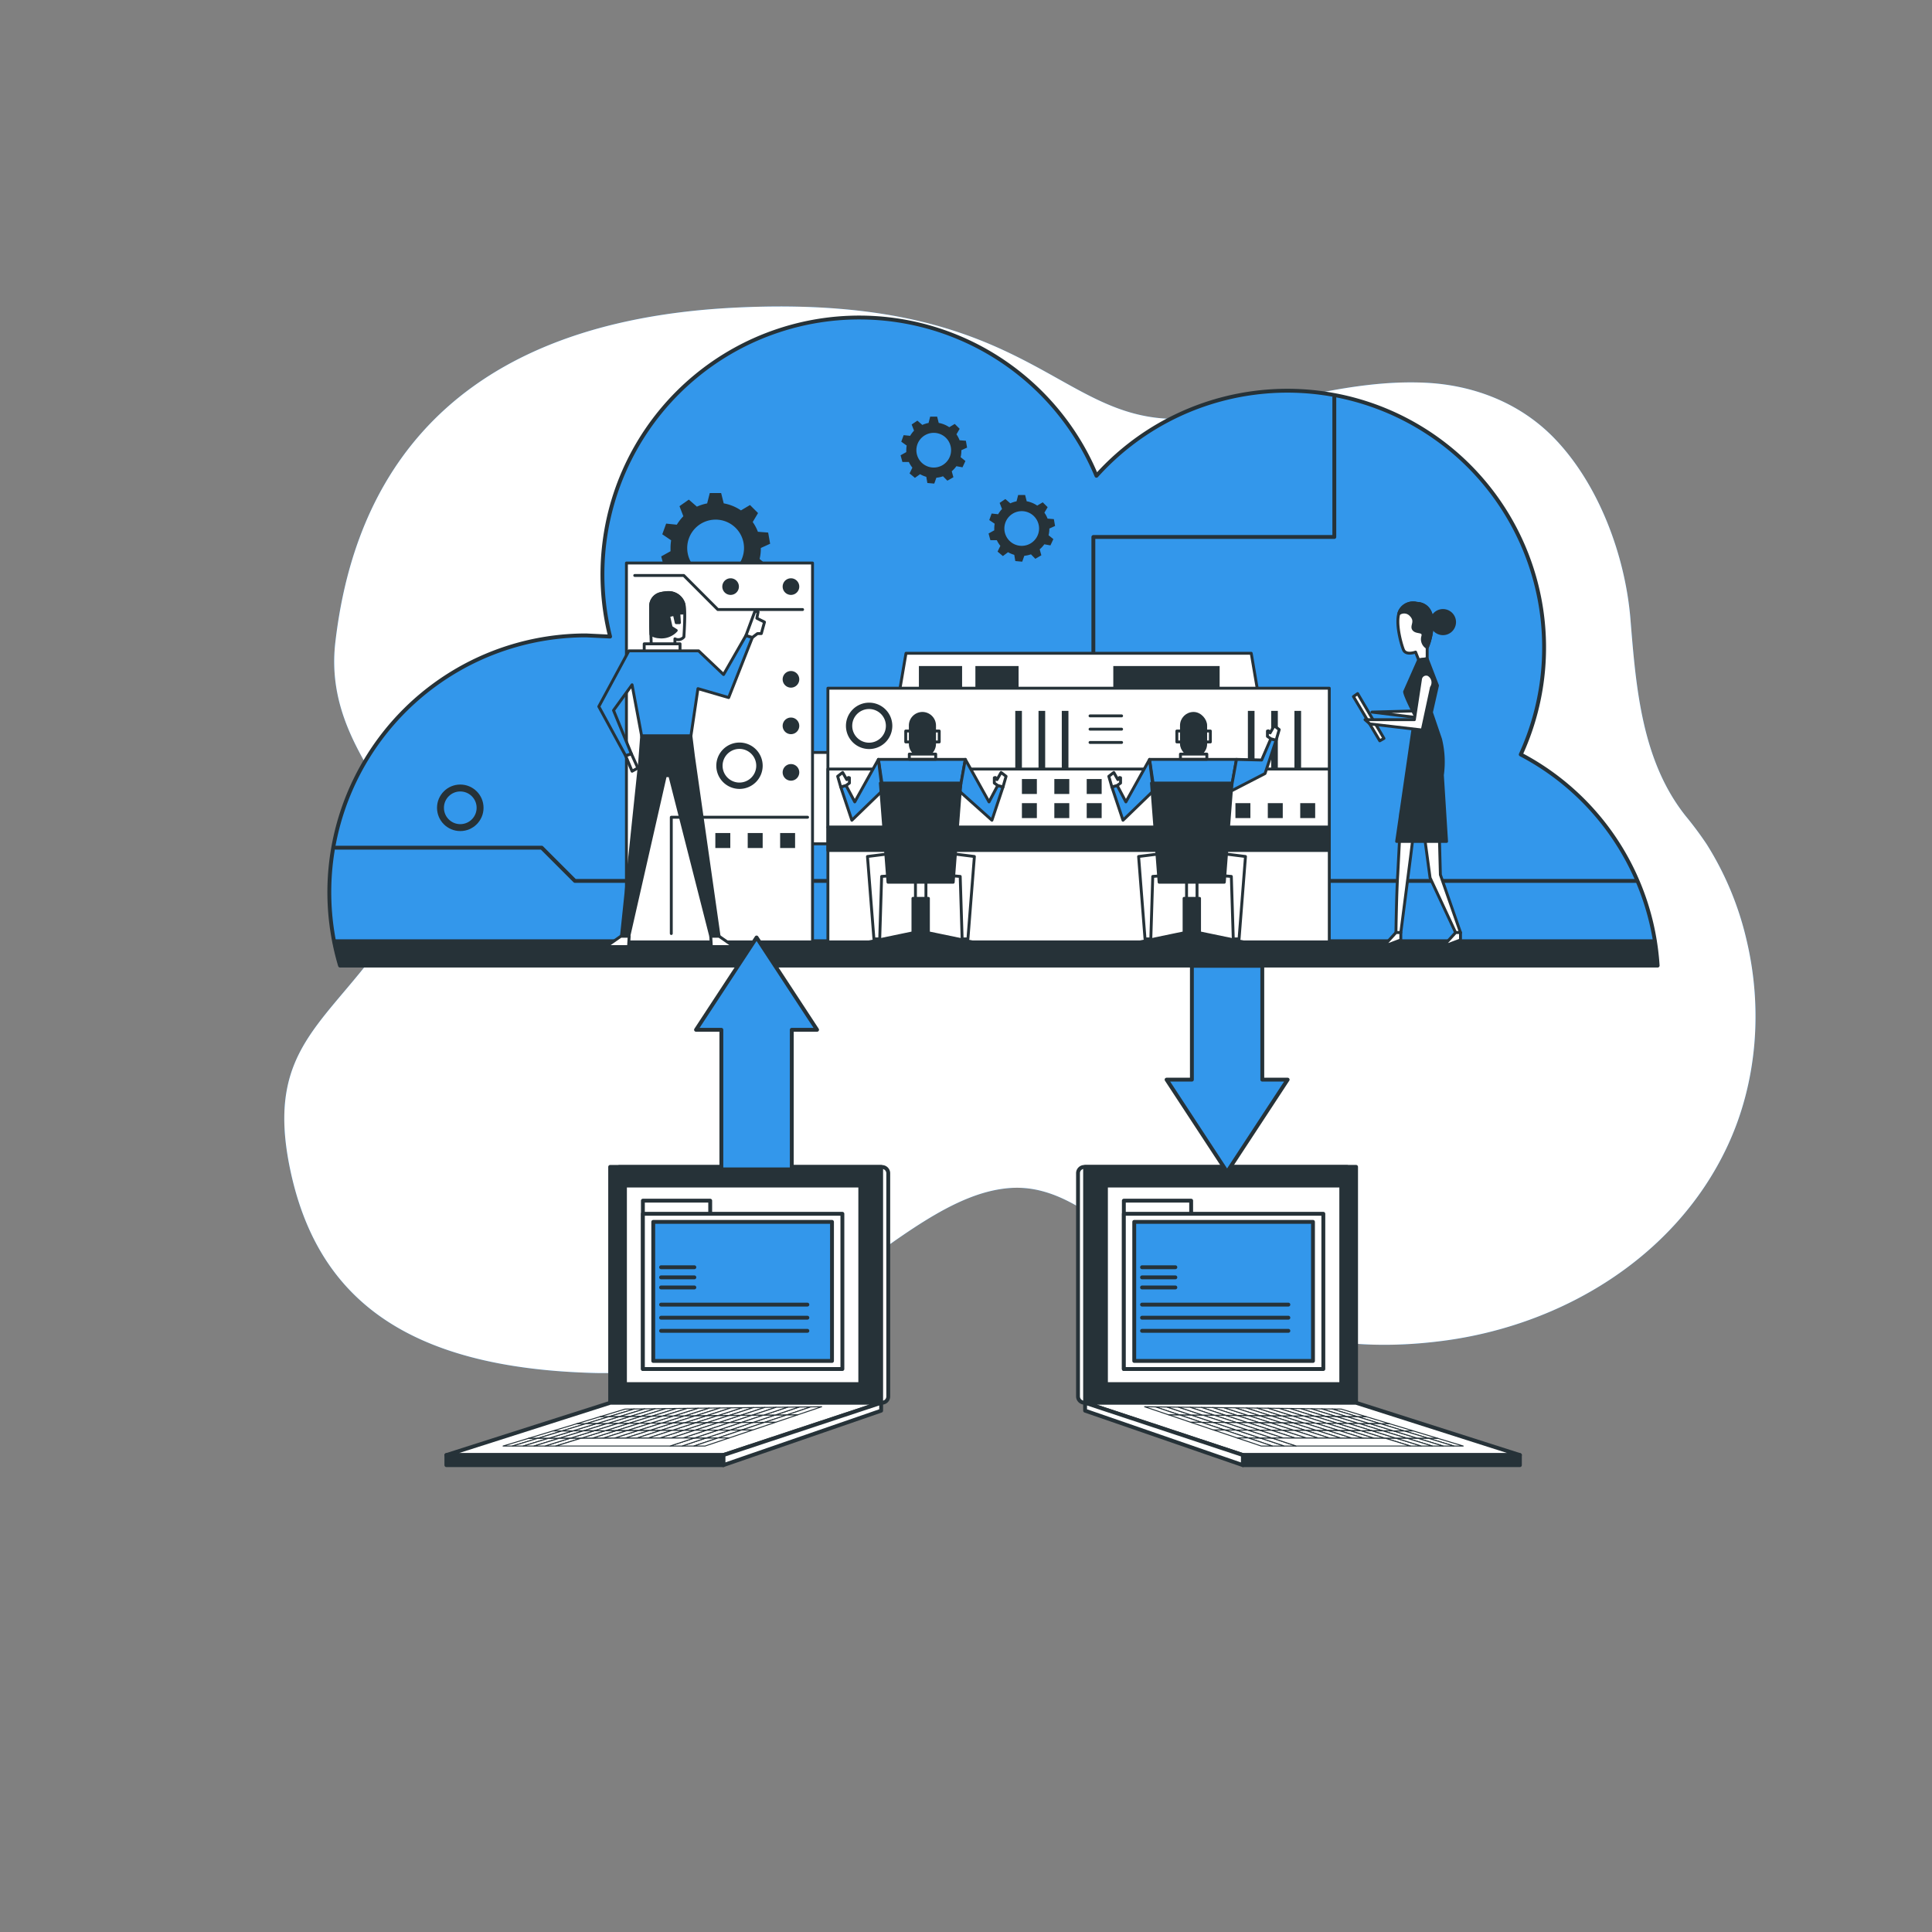 <svg xmlns="http://www.w3.org/2000/svg" xmlns:xlink="http://www.w3.org/1999/xlink" viewBox="0 0 500 500" xmlns:v="https://vecta.io/nano"><rect x="0" y="0" width="500" height="500" fill="#808080" stroke="none"/><style><![CDATA[.B{fill:#fff}.C{fill:#263238}.D{fill:#3397eb}.E{stroke:#263238}.F{stroke-linejoin:round}.G{stroke-width:.75}.H{stroke-linecap:round}]]></style><use xlink:href="#B" class="D"/><use xlink:href="#B" opacity=".7" class="B"/><g class="E F"><path d="M429 249.89a66.47 66.47 0 0 0-35.43-54.63 66.45 66.45 0 0 0-109.81-72.13 66.47 66.47 0 0 0-125.87 41.61l-6.2-.3A66.46 66.46 0 0 0 88 249.89z" class="D"/><path d="M88 249.89h341l-.72-6.42H86.43a66 66 0 0 0 1.57 6.42z" class="C G"/></g><path d="M196.9 141.82l2.41-1.1-.51-2.89-2.66-.21a11.06 11.06 0 0 0-1.34-2.52l1.38-2.32-2.08-2.08-2.34 1.39a11.47 11.47 0 0 0-4.46-1.82l-.67-2.67h-2.94l-.68 2.68a11.87 11.87 0 0 0-2.65.84l-2.1-1.82-2.41 1.7 1 2.6a12.42 12.42 0 0 0-1.69 2.19l-2.76-.28-1 2.76 2.29 1.56a12.41 12.41 0 0 0-.16 2v.83l-2.41 1.34.76 2.84h2.73a11.25 11.25 0 0 0 1.5 2.38l-1.18 2.45 2.25 1.89 2.19-1.56a11.54 11.54 0 0 0 2.63 1l.43 2.63 2.93.26.89-2.49a12 12 0 0 0 2.82-.61l1.85 1.87 2.54-1.47-.7-2.53a11.64 11.64 0 0 0 2-2.13l2.59.47 1.24-2.66-2-1.68a11.67 11.67 0 0 0 .31-2.84zm-4.35 0a7.35 7.35 0 1 1-7.35-7.34 7.34 7.34 0 0 1 7.35 7.29z" class="C"/><g fill="none" class="E F H"><path d="M86.87 219.38h53.32l8.6 8.6h274.79"/><path d="M282.96 243.9V138.97h62.36v-36.13"/></g><g class="C"><path d="M248.8 116.51l1.48-.67-.31-1.77-1.63-.13a7.3 7.3 0 0 0-.81-1.54l.83-1.42-1.27-1.27-1.42.85a7.13 7.13 0 0 0-2.73-1.11l-.41-1.63h-1.8l-.42 1.64a7.37 7.37 0 0 0-1.61.51l-1.29-1.11-1.47 1 .61 1.59a6.78 6.78 0 0 0-1 1.34l-1.69-.17-.61 1.69 1.4 1a6.59 6.59 0 0 0-.1 1.19 4.1 4.1 0 0 0 0 .5l-1.48.83.47 1.73h1.67a6.63 6.63 0 0 0 .91 1.46l-.72 1.5 1.38 1.15 1.33-.95a7.14 7.14 0 0 0 1.61.68l.28 1.6 1.79.15.54-1.52a6.93 6.93 0 0 0 1.72-.37l1.13 1.14 1.56-.89-.43-1.55a7.1 7.1 0 0 0 1.2-1.31l1.58.29.76-1.63-1.24-1a7.23 7.23 0 0 0 .19-1.8zm-2.66 0a4.49 4.49 0 1 1-4.48-4.49 4.48 4.48 0 0 1 4.48 4.46zm25.43 20.28l1.48-.67-.31-1.77-1.63-.13a6.69 6.69 0 0 0-.82-1.54l.84-1.42-1.27-1.26-1.43.85a7 7 0 0 0-2.72-1.12l-.41-1.63h-1.8l-.42 1.64a7.39 7.39 0 0 0-1.61.52l-1.29-1.11-1.47 1 .61 1.59a6.78 6.78 0 0 0-1 1.34l-1.69-.18-.61 1.69 1.4.95a6.78 6.78 0 0 0-.1 1.2 4.18 4.18 0 0 0 0 .5l-1.48.83.47 1.73h1.67a7.13 7.13 0 0 0 .91 1.46l-.72 1.49 1.38 1.16 1.33-1a7 7 0 0 0 1.61.68l.27 1.61 1.79.16.54-1.52a7.42 7.42 0 0 0 1.72-.38l1.13 1.15 1.56-.9-.43-1.55a7 7 0 0 0 1.2-1.3l1.58.29.76-1.63-1.24-1a7.23 7.23 0 0 0 .2-1.73zm-2.66 0a4.49 4.49 0 1 1 0-.03z"/><circle cx="119.12" cy="209.06" r="6.02"/></g><g class="E F"><circle cx="119.12" cy="209.06" r="4.73" class="D"/><g class="B G"><path d="M179.32 194.73h48.16v23.65h-48.16z"/><path d="M162.12 145.71h48.16v98.05h-48.16zM335 234.72H223.29l11.18-65.65h89.35L335 234.72z"/></g></g><path d="M237.81 172.37h11.18v8.17h-11.18zm14.62 0h11.18v8.17h-11.18zm35.69 0h27.52v8.17h-27.52z" class="C"/><path d="M214.26 178.11h129.76v65.65H214.26z" class="B E F G"/><path d="M262.75 183.98h1.72v17.63h-1.72zm6.02 0h1.72v17.63h-1.72zm6.02 0h1.72v17.63h-1.72zm48.16 0h1.72v17.63h-1.72zm6.03 0h1.72v17.63h-1.72zm6.02 0h1.72v17.63H335z" class="C"/><path d="M214.26 199.03h129.76v15.05H214.26z" class="B E F G"/><g class="C"><path d="M264.47 201.61h3.87v3.87h-3.87zm8.39 0h3.87v3.87h-3.87zm8.38 0h3.87v3.87h-3.87zm-16.77 6.24h3.87v3.87h-3.87zm8.39 0h3.87v3.87h-3.87zm8.38 0h3.87v3.87h-3.87zm-96.11 7.74H189v3.87h-3.87zm8.38 0h3.87v3.87h-3.87zm8.39 0h3.87v3.87h-3.87zm117.83-7.74h3.87v3.87h-3.87zm8.38 0h3.87v3.87h-3.87zm8.39 0h3.87v3.87h-3.87z"/><path d="M214.26 214.08h129.76v6.02H214.26z" class="E F G"/><use xlink:href="#C"/><use xlink:href="#C" x="-15.62" y="-24"/><path d="M206.85 151.81a2.15 2.15 0 1 1-2.15-2.15 2.16 2.16 0 0 1 2.15 2.15z"/><use xlink:href="#C" y="12.04"/><use xlink:href="#C" y="24.08"/><path d="M230.93 187.85a6 6 0 1 0-6 6 6 6 0 0 0 6-6z"/></g><path d="M229.64 187.85a4.73 4.73 0 1 0-4.73 4.73 4.73 4.73 0 0 0 4.73-4.73z" class="B E F G"/><path d="M197.38 198.17a6 6 0 1 0-6 6 6 6 0 0 0 6-6z" class="C"/><g class="E F"><g class="G"><path d="M196.09 198.17a4.73 4.73 0 1 0-4.73 4.73 4.73 4.73 0 0 0 4.73-4.73z" class="B"/><path d="M209 211.5h-35.27v30.1m33.98-83.85h-21.94l-8.81-8.82h-12.69m117.83 36.34h8.17m-8.17 3.44h8.17m-8.17 3.44h8.17" fill="none" class="H"/><g class="B"><path d="M366.67 156.15a3.86 3.86 0 0 0-4.26 1.73c-1.58 2.52.16 8.67.79 10.25s3.15.63 3.15.63l.79 2 2.21-.31v-2.84a16.53 16.53 0 0 0 1.26-7.25c-.32-3.74-3-4.21-3.94-4.21zm-.3 27.83l-11.3.31 12.69 1.55-1.39-1.86zm-3.8 26.07l-.83 16.17c-.32 4.57-.47 15.13-.47 15.13h1.26l2.52-19.54 1.46-11.92zm5.2-.16l2.33 17.28 6.61 14.18h1.27l-5.21-14.97-.43-16.33-4.57-.16z"/><path d="M361.27 241.35l-3.31 3.63 4.57-1.73v-1.9h-1.26zm15.44 0l-3.31 3.63 4.58-1.73v-1.9h-1.27z"/></g><g class="C"><path d="M367.14 170.8l-3.63 8.2c0 .95 2.68 6.15 2.68 6.15l-4.74 32.61h12.92l-1.08-17.17a24.76 24.76 0 0 0-.48-9.3l-2.36-6.93 1.57-6.94-2.67-6.93zm3.47-10.4c-.32-3.78-3-4.25-3.94-4.25a3.86 3.86 0 0 0-4.26 1.73 4 4 0 0 0-.42 1 2.32 2.32 0 0 1 3.1.25c1.73 1.73 0 2.84.79 3.78s2.68.16 2.36 1.74a2.47 2.47 0 0 0 1.13 2.93 16.42 16.42 0 0 0 1.24-7.18z"/><path d="M376.44 161a3 3 0 1 1-3-3 3 3 0 0 1 3 3z"/></g><g class="B"><path d="M350.27 180.27l6.81 11.45 1.09-.62-6.81-11.6-1.09.77z"/><path d="M369.66 174.59a1.48 1.48 0 0 0-2.05 1.26l-1.57 10.4h-12.77l1.26 1.1 13.55 1.58 2.37-11a2.34 2.34 0 0 0-.79-3.34zm-62.41 17.32h3.49v5.97h-3.49zm-2.68-2.72h1.41v2.82h-1.41zm7.26 0h1.41v2.82h-1.41z"/></g><rect x="305.76" y="184.63" width="6.27" height="11.02" rx="3.13" class="C"/><path d="M300 220.99l-5.33.67 1.66 21.33h1.5l.5-16.17 3.67-.29-2-5.54zm17 0l5.33.67-1.66 21.33h-1.5l-.5-16.17-3.67-.29 2-5.54z" class="B"/><g class="D"><path d="M297.5 196.53H320l-5.25 30H302l-4.5-30z"/><path d="M297.5 196.53l-6.12 11-2.25-4.25-1.38.38 2.88 8.62 7.87-7.62-1-8.13zm22.5 0l6.52.16 2.37-5.5 1.37.38-2.87 8.62-8.89 4.59 1.5-8.25z"/></g><path d="M289.13 203.28l.87-.62v-1.38l-.27-.06-.43.54-1.05-1.85-1.29 1 .79 2.75 1.38-.38zm39.76-12.09l-.88-.62v-1.38l.27-.05.43.53 1.05-1.85 1.3 1-.8 2.75-1.37-.38zm-21.81 36.47h2.71v11.17h-2.71z" class="B"/><path d="M323.69 244.16l-13.25-2.75v-8.92h-4v8.92l-13.25 2.75v1.66l14.25-2.21V246h2v-2.38l14.25 2.21zm-6.84-15.84h-16.87L298 202.66h20.83l-1.98 25.66z" class="C"/><path d="M305.5 195.16h6.83v1.33h-6.83zm-68.42-3.25h3.49v5.97h-3.49zm-2.68-2.72h1.41v2.82h-1.41zm7.26 0h1.41v2.82h-1.41z" class="B"/><path d="M238.72 195.65h0a3.13 3.13 0 0 1-3.13-3.13v-4.75a3.14 3.14 0 0 1 3.13-3.14h0a3.15 3.15 0 0 1 3.14 3.14v4.75a3.14 3.14 0 0 1-3.14 3.13z" class="C"/><path d="M229.83 220.99l-5.33.67 1.67 21.33h1.5l.5-16.17 3.66-.29-2-5.54zm17 0l5.34.67-1.67 21.33H249l-.5-16.17-3.67-.29 2-5.54z" class="B"/><g class="D"><path d="M227.33 196.53h22.5l-5.25 30h-12.75l-4.5-30z"/><path d="M227.33 196.53l-6.12 11-2.25-4.25-1.38.38 2.88 8.62 7.87-7.62-1-8.13zm22.5 0l6.13 11 2.25-4.25 1.37.38-2.87 8.62-8.38-7.5 1.5-8.25z"/></g><path d="M218.96 203.28l.87-.62v-1.38l-.27-.06-.42.54-1.06-1.85-1.29 1 .79 2.75 1.38-.38zm39.25 0l-.88-.62v-1.38l.27-.06.43.54 1.05-1.85 1.29 1-.79 2.75-1.37-.38zm-21.29 24.38h2.71v11.17h-2.71z" class="B"/><path d="M253.52 244.16l-13.25-2.75v-8.92h-4v8.92L223 244.16v1.66l14.25-2.21V246h2v-2.38l14.25 2.21zm-6.83-15.84h-16.88l-1.98-25.66h20.84l-1.98 25.66z" class="C"/><path d="M235.33 195.16h6.83v1.33h-6.83zM168.38 162v-5.11a3.31 3.31 0 0 1 2.43-3.21 9.91 9.91 0 0 1 1.88-.29 4.12 4.12 0 0 1 4.3 3c.5 1.32 0 8.44 0 8.44a1.86 1.86 0 0 1-2.32.5V167h-6.12z" class="B"/><path d="M177,156.36a4.13,4.13,0,0,0-4.3-3,9.91,9.91,0,0,0-1.88.29,3.31,3.31,0,0,0-2.43,3.21V162l.07,2.14a4.27,4.27,0,0,0,2.08.67,5.15,5.15,0,0,0,4.47-1.65l-1.32-.83-.66-3,1.49-.33.49,2.15h.83l-.16-2.48h1Z" class="C"/><path d="M166.72 166.62h9.27v2.32h-9.27z" class="B"/><path d="M158.78 183.84l4.8-6.62 2.48 13.25h12.75l1.82-12.25 7.95 2.31 6.13-15.56-1.66-.5-5.79 10.1-6.46-6.13h-18.05l-7.78 14.41 6.95 12.75 1.49-.5-4.63-11.26z" class="D"/><path d="M166.06 190.47l-.5 6.62-4.8 45.87h1.83l9.6-42.22h1.16l10.59 41.56h2.16l-6.63-46.53-.66-5.3h-12.75z" class="C"/><path d="M193.05 164.47l2.32-6.29.83.16-.33 1.66 1.98.99-.82 2.98h-1l-1.32 1-1.66-.5zm-29.64 30.63l1.66 3.67-1.49.82-1.66-3.99 1.49-.5zm22.69 47.2l3.84 2.68h-5.84l-.16-2.68h2.16zm-25.43 0l-3.83 2.68h5.83l.16-2.68h-2.16z" class="B"/></g><path d="M280.61 302h68a0 0 0 0 1 0 0v61a0 0 0 0 1 0 0h-68a1.62 1.62 0 0 1-1.62-1.62v-57.8a1.62 1.62 0 0 1 1.62-1.58z" class="B"/><path d="M280.82 301.98h70.13v61.05h-70.13z" class="C"/><g class="B"><path d="M286.22 306.82h60.9v51.38h-60.9z"/><path d="M308.27 354.29h-17.42v-43.56h17.42z"/><path d="M342.48 354.3h-51.63v-40.17h51.63z"/></g><path d="M339.8 352.21h-46.26v-35.99h46.26z" class="D"/><path d="M295.56 327.96h8.62m-8.62 2.62h8.62m-8.62 2.61h8.62m-8.62 4.44h37.87m-37.87 3.39h37.87m-37.87 3.4h37.87" fill="none" class="H"/><g class="B"><path d="M280.82 363.04l40.86 13.53h71.67l-42.4-13.53h-70.13z"/><g stroke-width=".25"><path d="M331.85 368.25l-5.91-1.89-2.9-.03 5.89 1.9 2.92.02zm5.77.05l-5.93-1.88-2.87-.03 5.93 1.88 2.87.03z"/><path d="M357.87 370.3l2.77.01-6.17-1.89-2.76-.02 6.16 1.9zm-28.94-2.07l-5.89-1.9-2.92-.02 5.87 1.9 2.94.02zm-5.9-.04l-5.86-1.91-2.96-.03 5.84 1.92 2.98.02zm25.9.19l-5.99-1.86-2.79-.02 5.98 1.86 2.8.02z"/><path d="M351.71 368.4l-6.01-1.85-2.76-.03 5.99 1.86 2.78.02zm-31.66-.23l-5.84-1.92-2.99-.03 5.83 1.92 3 .03z"/><path d="M340.48 368.32l-5.95-1.88-2.84-.02 5.93 1.88 2.86.02zm13.99.1l-6.03-1.84-2.74-.03 6.01 1.85 2.76.02zm-8.34-.06l-5.98-1.86-2.8-.03 5.97 1.87 2.81.02z"/><path d="M343.32 368.34l-5.97-1.87-2.82-.03 5.95 1.88 2.84.02zm-8.57-.07l-5.93-1.88-2.88-.03 5.91 1.89 2.9.02zm-20.73-.15l-3.05-.02 5.95 1.99 3.06.02-5.96-1.99z"/><path d="M308.21 366.19l-3.02-.03 5.78 1.94 3.05.02-5.81-1.93z"/><path d="M317.05 368.14l-5.83-1.92-3.01-.03 5.81 1.93 3.03.02zm5.96 3.99l6.27 2.1h3.1l-6.28-2.09-3.09-.01z"/><path d="M319.98 370.11l-3.06-.02 6.09 2.04 3.09.01-6.12-2.03z"/><path d="M326.1 372.14l6.28 2.09h3.08l-6.3-2.08-3.06-.01zm-.11-3.93l-5.87-1.9-2.95-.03 5.86 1.91 2.96.02z"/><path d="M332.02 370.17l-6.03-1.96-2.96-.02 6.01 1.96 2.98.02z"/><path d="M329.04 370.15l-6.01-1.96-2.98-.02 5.99 1.97 3 .01zm5.94.03l-6.05-1.95-2.94-.02 6.03 1.96 2.96.01zm-17.93-2.04l-3.03-.02 5.96 1.99 3.04.01-5.97-1.98zm47.14 4.1l2.78.01-6.33-1.94-2.77-.01 6.32 1.94z"/><path d="M326.04 370.14l-5.99-1.97-3-.03 5.97 1.98 3.02.02z"/><path d="M319.98 370.11l6.12 2.03 3.06.01-6.14-2.03-3.04-.01zm32.29.16l-6.14-1.91-2.81-.02 6.12 1.91 2.83.02z"/><path d="M349.44 370.25l-6.12-1.91-2.84-.02 6.1 1.92 2.86.01zm8.43.05l-6.16-1.9-2.78-.02 6.15 1.9 2.79.02z"/><path d="M340.82 370.21l-6.07-1.94-2.9-.02 6.06 1.94 2.91.02zm5.76.03l-6.1-1.92-2.86-.02 6.09 1.92 2.87.02z"/><path d="M343.71 370.22l-6.09-1.92-2.87-.03 6.07 1.94 2.89.01zm-5.8-.03l-6.06-1.94-2.92-.02 6.05 1.95 2.93.01zm8.67.05l6.27 1.97 2.86.01-6.27-1.97-2.86-.01z"/><path d="M349.44 370.25l6.27 1.97 2.85.01-6.29-1.96-2.83-.02zm-26.42-.13l6.14 2.03 3.04.01-6.16-2.02-3.02-.02z"/><path d="M352.27 370.27l6.29 1.96h2.82l-6.3-1.95-2.81-.01zm-11.45-.06l6.24 1.98 2.9.01-6.25-1.98-2.89-.01z"/><path d="M355.08 370.28l6.3 1.95 2.81.01-6.32-1.94-2.79-.02zm-11.37-.06l6.25 1.98 2.89.01-6.27-1.97-2.87-.02zm-14.67-.07l6.17 2.02h3l-6.19-2-2.98-.02z"/><path d="M326.04 370.14l6.16 2.02 3.01.01-6.17-2.02-3-.01zm11.87.05l6.22 2h2.93l-6.24-1.98-2.91-.02z"/><path d="M334.98 370.18l6.2 2 2.95.01-6.22-2-2.93-.01z"/><path d="M332.02 370.17l6.19 2 2.97.01-6.2-2-2.96-.01zm23.06.11l-6.15-1.9-2.8-.02 6.14 1.91 2.81.01zm-46.87-4.09l-6.19-2.06-3-.03 6.17 2.06 3.02.03z"/><path d="M305.19 366.16l-2.82-.03 5.77 1.95 2.83.02-5.78-1.94z"/><path d="M299.02 364.1l-2.8-.04 6.15 2.07 2.82.03-6.17-2.06zm11.95 4l-2.83-.02 5.92 2 2.86.01-5.95-1.99z"/><path d="M316.92 370.09l-2.86-.01 6.09 2.05h2.86l-6.09-2.04z"/><path d="M323.01 372.13h-2.86l6.25 2.1h2.88l-6.27-2.1zm34.19-3.69l6.19 1.88 2.42.01-6.2-1.87-2.41-.02z"/><path d="M369.73 372.25l2.43.01-6.35-1.93-2.42-.01 6.34 1.93z"/><path d="M376.24 374.23h2.44l-6.52-1.97-2.43-.01 6.51 1.98zm-44.55-7.81l-6.34-2.01-2.85-.03 6.32 2.01 2.87.03z"/><path d="M357.2 368.44l2.41.02-6.04-1.83-2.4-.03 6.03 1.84zm9.77 3.81h2.76l-6.34-1.93-2.75-.01 6.33 1.94z"/><path d="M311.22 366.22l-6.21-2.05-2.99-.04 6.19 2.06 3.01.03zm37.22.36l6.03 1.84 2.73.02-6.03-1.84-2.73-.02z"/><path d="M353.57 366.63l-6.46-1.96-2.38-.03 6.44 1.96 2.4.03z"/><path d="M351.17 366.6l-6.44-1.96-2.72-.03 6.43 1.97 2.73.02zm7.39 5.63l6.45 2h2.84l-6.47-2h-2.82z"/><path d="M373.46 374.23h2.78l-6.51-1.98h-2.76l6.49 1.98zm-25.02-7.65l-6.43-1.97-2.73-.03 6.42 1.97 2.74.03z"/><path d="M364.19 372.24l6.48 1.99h2.79l-6.49-1.98-2.78-.01z"/><path d="M361.38 372.23l6.47 2h2.82l-6.48-1.99-2.81-.01zm-.74-1.92l2.75.01-6.19-1.88-2.73-.02 6.17 1.89zm-37.6-3.98l-6.28-2.02-2.91-.04 6.27 2.04 2.92.02zm22.66.22l-6.42-1.97-2.74-.04 6.4 1.98 2.76.03z"/><path d="M320.12 366.31l-6.27-2.04-2.92-.03 6.24 2.04 2.95.03zm8.7.08l-6.32-2.01-2.86-.04 6.3 2.02 2.88.03z"/><path d="M317.17 366.28l-6.24-2.04-2.95-.04 6.23 2.05 2.96.03z"/><path d="M314.21 366.25l-6.23-2.05-2.97-.03 6.21 2.05 2.99.03zm11.73.11l-6.3-2.02-2.88-.03 6.28 2.02 2.9.03zm17 .16l-6.4-1.98-2.77-.03 6.38 1.99 2.79.02z"/><path d="M340.15 366.5l-6.38-1.99-2.79-.03 6.37 1.99 2.8.03zm-5.62-.06l-6.35-2-2.83-.03 6.34 2.01 2.84.02z"/><path d="M358.56 372.23l-2.85-.01-2.86-.01-2.89-.01-2.9-.01h-2.93l-2.95-.01-2.97-.01h-3l-3.01-.01-3.04-.01 6.3 2.08h3.06 3.03 3.01 2.99 2.96 2.94 2.93 2.89 2.88 2.86l-6.45-2zm-21.21-5.76l-6.37-1.99-2.8-.04 6.35 2 2.82.03z"/></g><path d="M280.82 363.04v2.04l40.84 14.1.02-2.61-40.86-13.53z"/></g><path d="M321.68 376.57h71.67v2.61h-71.67z" class="C"/><path d="M301.91 279.41l15.66 23.89 15.67-23.89h-6.56v-29.46h-18.22v29.46h-6.55z" class="D"/><path d="M228.26 363.02h-68 0v-61h0 68a1.62 1.62 0 0 1 1.62 1.62v57.8a1.62 1.62 0 0 1-1.62 1.58z" class="B"/><path d="M228.04 363.04h-70.13v-61.05h70.13z" class="C"/><g class="B"><path d="M222.64 358.2h-60.9v-51.38h60.9z"/><path d="M183.8 354.29h-17.42v-43.56h17.42z"/><path d="M218.01 354.3h-51.63v-40.17h51.63z"/></g><path d="M215.32 352.21h-46.26v-35.99h46.26z" class="D"/><path d="M171.09 327.96h8.61m-8.61 2.62h8.61m-8.61 2.61h8.61m-8.61 4.44h37.86m-37.86 3.39h37.86m-37.86 3.4h37.86" fill="none" class="H"/><g class="B"><path d="M228.04 363.04l-40.85 13.53h-71.67l42.4-13.53h70.12z"/><g stroke-width=".25"><path d="M177.02 368.25l5.9-1.89 2.91-.03-5.89 1.9-2.92.02zm-5.78.05l5.94-1.88 2.86-.03-5.92 1.88-2.88.03z"/><path d="M151 370.3l-2.77.01 6.17-1.89 2.76-.02-6.16 1.9zm28.94-2.07l5.89-1.9 2.92-.02-5.88 1.9-2.93.02zm5.9-.04l5.85-1.91 2.97-.03-5.84 1.92-2.98.02zm-25.9.19l5.99-1.86 2.79-.02-5.99 1.86-2.79.02z"/><path d="M157.16 368.4l6.01-1.85 2.76-.03-5.99 1.86-2.78.02zm31.66-.23l5.84-1.92 2.98-.03-5.82 1.92-3 .03z"/><path d="M168.39 368.32l5.95-1.88 2.84-.02-5.94 1.88-2.85.02zm-13.99.1l6.02-1.84 2.75-.03-6.01 1.85-2.76.02zm8.33-.06l5.99-1.86 2.8-.03-5.97 1.87-2.82.02z"/><path d="M165.55 368.34l5.97-1.87 2.82-.03-5.95 1.88-2.84.02zm8.57-.07l5.92-1.88 2.88-.03-5.9 1.89-2.9.02zm20.72-.15l3.05-.02-5.94 1.99-3.06.02 5.95-1.99z"/><path d="M200.65 366.19l3.03-.03-5.79 1.94-3.05.02 5.81-1.93z"/><path d="M191.82 368.14l5.82-1.92 3.01-.03-5.81 1.93-3.02.02zm-5.97 3.99l-6.26 2.1h-3.11l6.29-2.09 3.08-.01z"/><path d="M188.89 370.11l3.06-.02-6.1 2.04-3.08.01 6.12-2.03z"/><path d="M182.77 372.14l-6.29 2.09h-3.07l6.3-2.08 3.06-.01zm.1-3.93l5.88-1.9 2.94-.03-5.85 1.91-2.97.02z"/><path d="M176.85 370.17l6.02-1.96 2.97-.02-6.02 1.96-2.97.02z"/><path d="M179.82 370.15l6.02-1.96 2.98-.02-6 1.97-3 .01zm-5.93.03l6.05-1.95 2.93-.02-6.02 1.96-2.96.01zm17.93-2.04l3.02-.02-5.95 1.99-3.05.01 5.98-1.98zm-47.14 4.1l-2.78.01 6.33-1.94 2.77-.01-6.32 1.94z"/><path d="M182.82 370.14l6-1.97 3-.03-5.98 1.98-3.02.02z"/><path d="M188.89 370.11l-6.12 2.03-3.06.01 6.13-2.03 3.05-.01zm-32.29.16l6.13-1.91 2.82-.02-6.12 1.91-2.83.02z"/><path d="M159.43 370.25l6.12-1.91 2.84-.02-6.11 1.92-2.85.01zm-8.43.05l6.16-1.9 2.78-.02-6.15 1.9-2.79.02z"/><path d="M168.04 370.21l6.08-1.94 2.9-.02-6.06 1.94-2.92.02zm-5.76.03l6.11-1.92 2.85-.02-6.09 1.92-2.87.02z"/><path d="M165.15 370.22l6.09-1.92 2.88-.03-6.08 1.94-2.89.01zm5.81-.03l6.06-1.94 2.92-.02-6.05 1.95-2.93.01zm-8.68.05l-6.26 1.97-2.87.01 6.28-1.97 2.85-.01z"/><path d="M159.43 370.25l-6.28 1.97-2.84.01 6.29-1.96 2.83-.02zm26.41-.13l-6.13 2.03-3.04.01 6.15-2.02 3.02-.02z"/><path d="M156.6 370.27l-6.29 1.96h-2.82l6.3-1.95 2.81-.01zm11.44-.06l-6.23 1.98-2.91.01 6.25-1.98 2.89-.01z"/><path d="M153.79 370.28l-6.3 1.95-2.81.01 6.32-1.94 2.79-.02zm11.36-.06l-6.25 1.98-2.88.01 6.26-1.97 2.87-.02zm14.67-.07l-6.17 2.02h-2.99l6.19-2 2.97-.02z"/><path d="M182.82 370.14l-6.15 2.02-3.02.01 6.17-2.02 3-.01zm-11.86.05l-6.22 2h-2.93l6.23-1.98 2.92-.02z"/><path d="M173.89 370.18l-6.2 2-2.95.01 6.22-2 2.93-.01z"/><path d="M176.85 370.17l-6.19 2-2.97.01 6.2-2 2.96-.01zm-23.06.11l6.15-1.9 2.79-.02-6.13 1.91-2.81.01zm46.86-4.09l6.19-2.06 3.01-.03-6.17 2.06-3.03.03z"/><path d="M203.68 366.16l2.82-.03-5.77 1.95-2.84.02 5.79-1.94z"/><path d="M209.85 364.1l2.8-.04-6.15 2.07-2.82.03 6.17-2.06zm-11.96 4l2.84-.02-5.93 2-2.85.01 5.94-1.99z"/><path d="M191.95 370.09l2.85-.01-6.08 2.05h-2.87l6.1-2.04z"/><path d="M185.85 372.13h2.87l-6.25 2.1h-2.88l6.26-2.1zm-34.19-3.69l-6.18 1.88-2.42.01 6.19-1.87 2.41-.02z"/><path d="M139.13 372.25l-2.42.01 6.35-1.93 2.42-.01-6.35 1.93z"/><path d="M132.63 374.23h-2.44l6.52-1.97 2.42-.01-6.5 1.98zm44.55-7.81l6.34-2.01 2.84-.03-6.32 2.01-2.86.03z"/><path d="M151.66 368.44l-2.41.02 6.05-1.83 2.4-.03-6.04 1.84zm-9.76 3.81h-2.77l6.35-1.93 2.75-.01-6.33 1.94z"/><path d="M197.64 366.22l6.21-2.05 2.99-.04-6.19 2.06-3.01.03zm-37.22.36l-6.02 1.84-2.74.02 6.04-1.84 2.72-.02z"/><path d="M155.3 366.63l6.46-1.96 2.38-.03-6.44 1.96-2.4.03z"/><path d="M157.7 366.6l6.44-1.96 2.71-.03-6.43 1.97-2.72.02zm-7.39 5.63l-6.46 2h-2.83l6.47-2h2.82z"/><path d="M135.41 374.23h-2.78l6.5-1.98h2.77l-6.49 1.98zm25.01-7.65l6.43-1.97 2.73-.03-6.41 1.97-2.75.03z"/><path d="M144.68 372.24l-6.48 1.99h-2.79l6.49-1.98 2.78-.01z"/><path d="M147.49 372.23l-6.47 2h-2.82l6.48-1.99 2.81-.01zm.74-1.92l-2.75.01 6.18-1.88 2.74-.02-6.17 1.89zm37.6-3.98l6.28-2.02 2.91-.04-6.27 2.04-2.92.02zm-22.66.22l6.41-1.97 2.75-.04-6.4 1.98-2.76.03z"/><path d="M188.75 366.31l6.27-2.04 2.92-.03-6.25 2.04-2.94.03zm-8.71.08l6.32-2.01 2.87-.04-6.31 2.02-2.88.03z"/><path d="M191.69 366.28l6.25-2.04 2.95-.04-6.23 2.05-2.97.03z"/><path d="M194.66 366.25l6.23-2.05 2.96-.03-6.21 2.05-2.98.03zm-11.74.11l6.31-2.02 2.88-.03-6.28 2.02-2.91.03zm-16.99.16l6.4-1.98 2.77-.03-6.38 1.99-2.79.02z"/><path d="M168.72 366.5l6.38-1.99 2.79-.03-6.37 1.99-2.8.03zm5.62-.06l6.35-2 2.83-.03-6.34 2.01-2.84.02z"/><path d="M150.31 372.23l2.84-.01 2.87-.01 2.88-.01 2.91-.01h2.93l2.95-.01 2.97-.01h2.99l3.02-.01 3.04-.01-6.3 2.08h-3.06-3.03-3.01-2.99-2.96-2.95-2.92-2.9-2.88-2.86l6.46-2zm21.21-5.76l6.37-1.99 2.8-.04-6.35 2-2.82.03z"/></g><path d="M228.04 363.04v2.04l-40.84 14.1-.01-2.61 40.85-13.53z"/></g><path d="M187.19 379.18h-71.67v-2.61h71.67z" class="C"/><path d="M211.46 266.51l-15.66-23.89-15.67 23.89h6.56v36.13h18.22v-36.13h6.55z" class="D"/></g><defs ><path id="B" d="M436.24 211.17c-11.4-14.33-12.85-33.36-14.28-50.9-1.31-16.27-8.14-35.07-19.96-47.11-8.84-9-20.81-13.57-33.33-14.12-18.91-.84-37.24 5.38-55.66 8.58-39 6.77-41-32.1-122.87-28s-99.45 53.12-103.35 86.56 32.18 47.37 15.6 73-34.13 30.79-27.3 63.44 29.25 51.48 79 52.71 78-45.72 107.27-47.87S306.2 355.81 373.49 347c30.68-4 59.93-21.53 73.43-50.09 7.9-16.7 9.33-36.1 5-54a80.56 80.56 0 0 0-10.21-24.39 91.32 91.32 0 0 0-5.47-7.35z"/><path id="C" d="M206.85 175.81a2.15 2.15 0 1 1-2.15-2.15 2.15 2.15 0 0 1 2.15 2.15z"/></defs></svg>